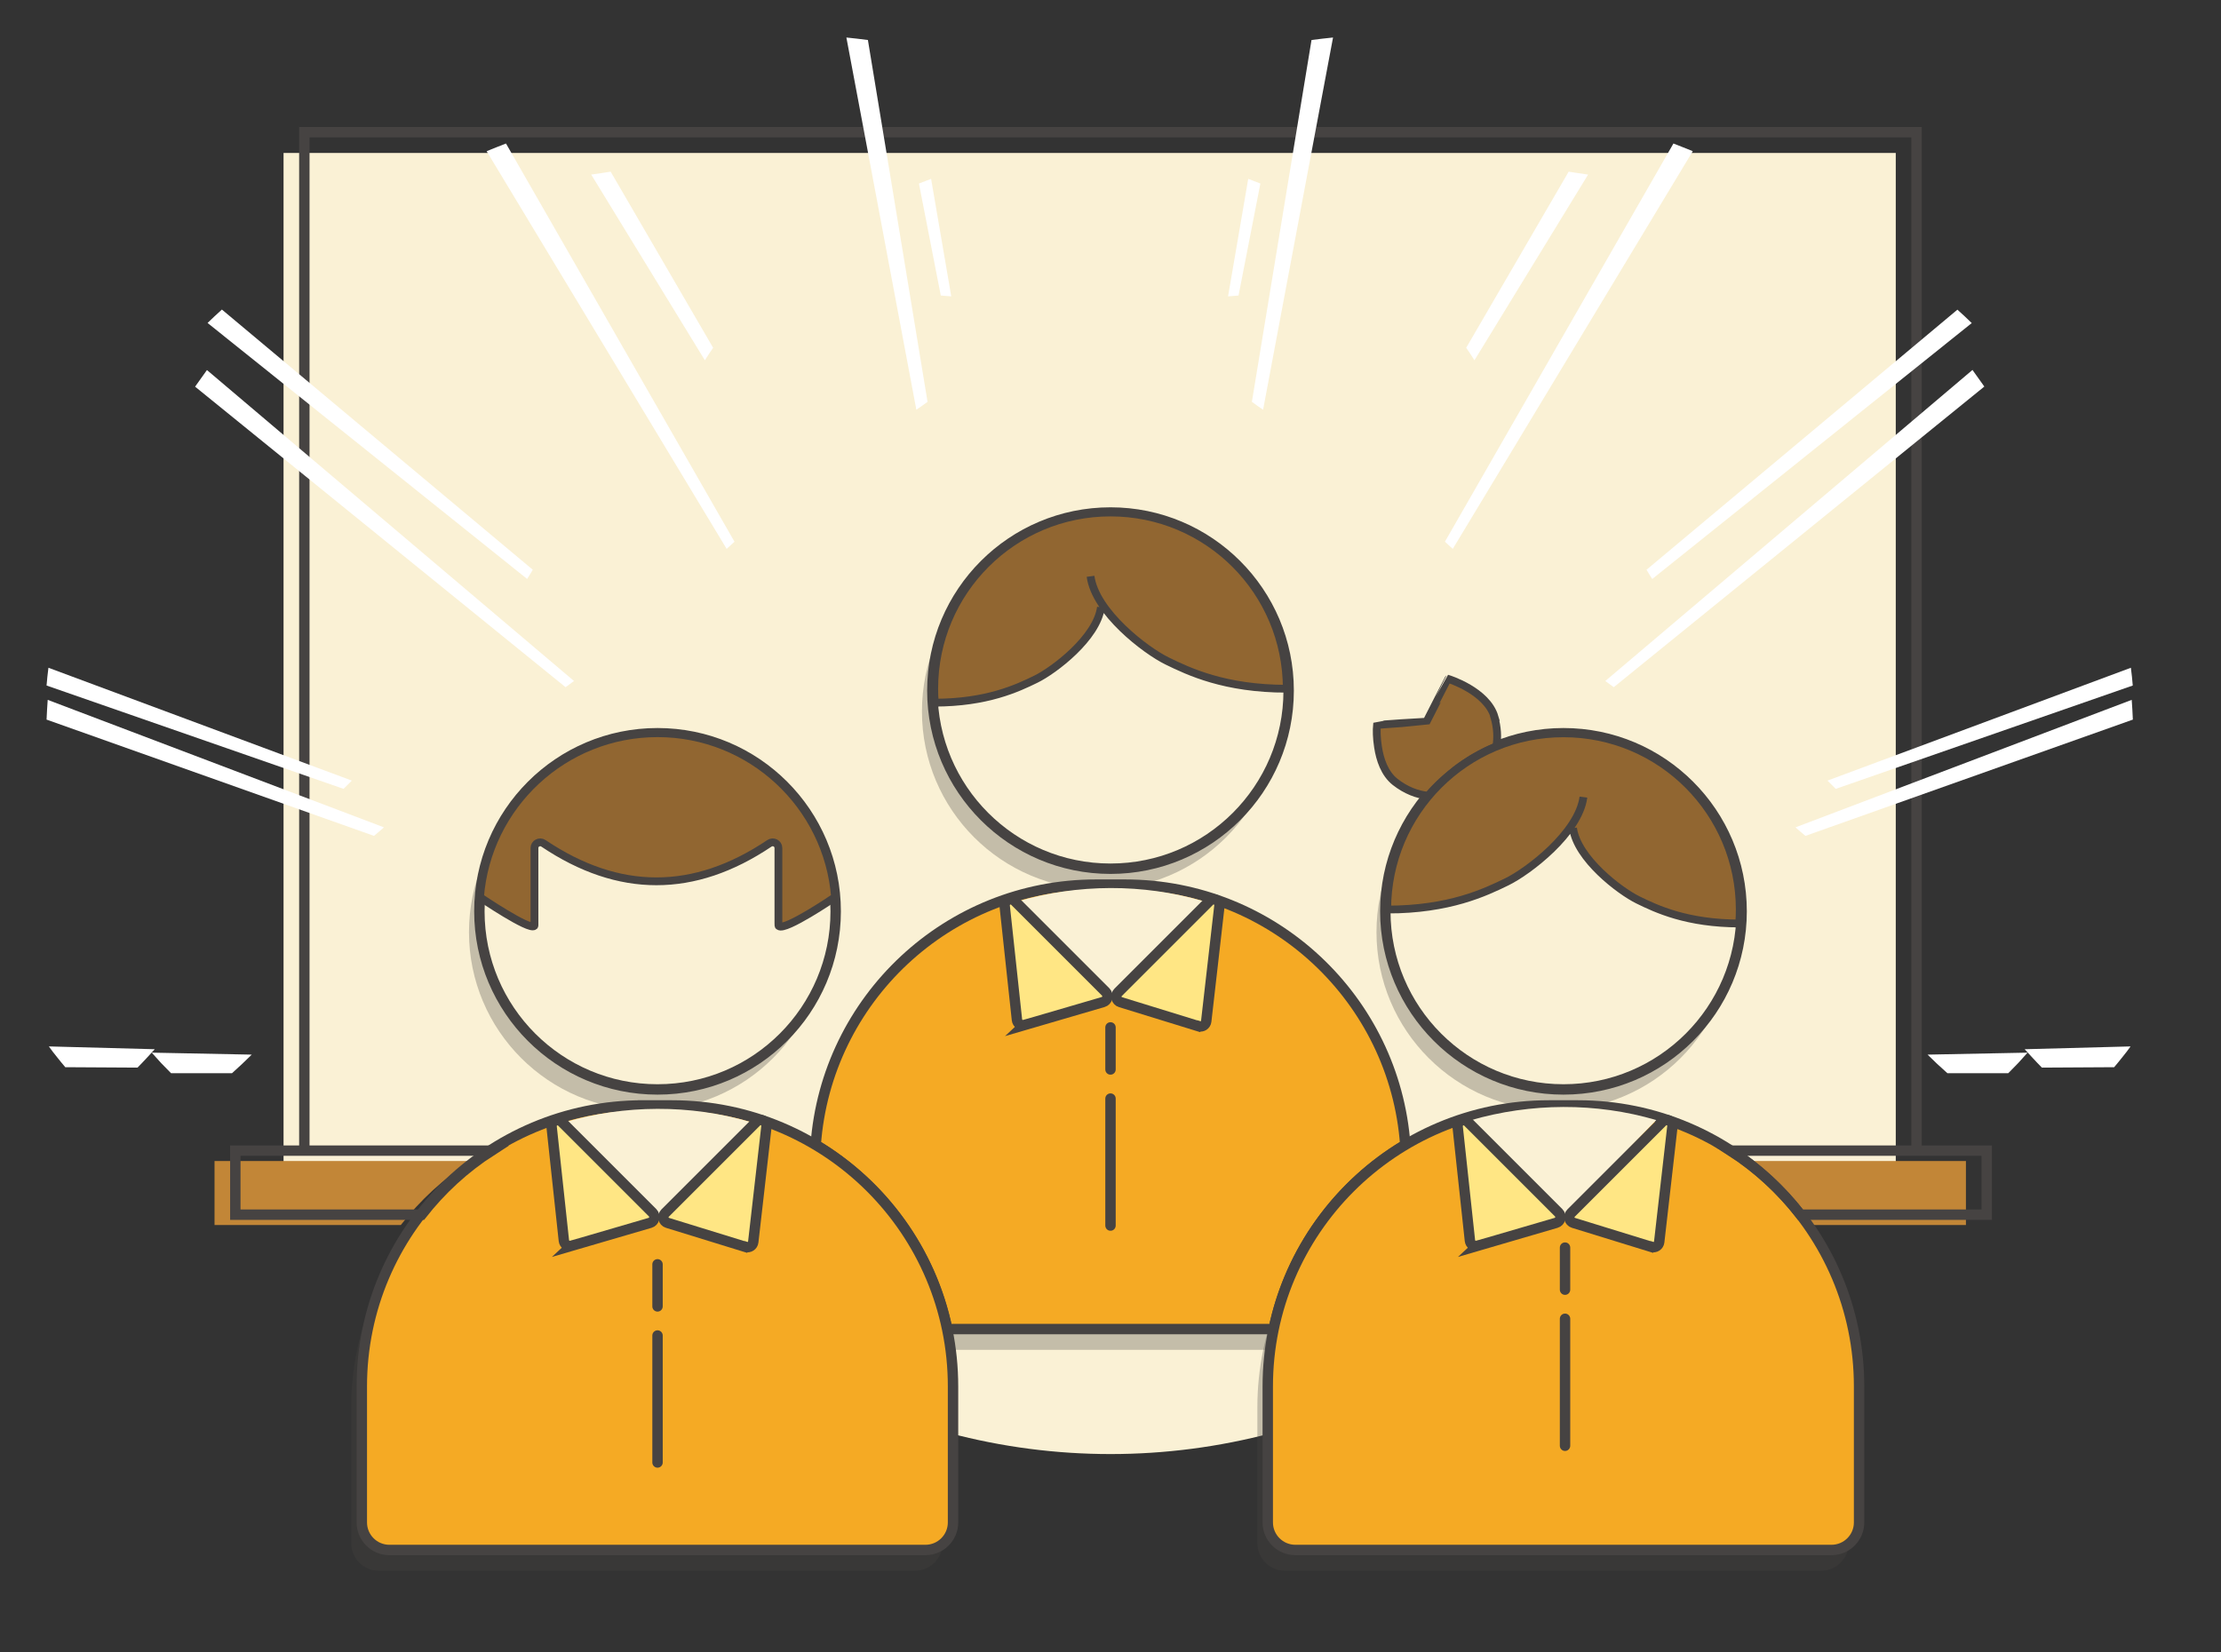 <svg xmlns="http://www.w3.org/2000/svg" viewBox="0 0 213.68 158.99"><rect x="0" y="0" width="213.68" height="158.99" fill="#333333" stroke="none"/><defs><style>      .cls-1 {        fill: #fff;      }      .cls-2, .cls-3, .cls-4 {        fill: #faf1d5;      }      .cls-5 {        fill: #c28637;      }      .cls-3, .cls-6, .cls-7 {        mix-blend-mode: multiply;      }      .cls-8 {        stroke-linecap: round;      }      .cls-8, .cls-4, .cls-9, .cls-10, .cls-11, .cls-12 {        stroke: #464342;        stroke-miterlimit: 10;      }      .cls-8, .cls-11 {        fill: none;      }      .cls-7 {        fill: #464342;        opacity: .3;      }      .cls-9 {        fill: #ffe684;      }      .cls-10 {        fill: #f5aa24;      }      .cls-13 {        isolation: isolate;      }      .cls-12 {        fill: #916631;        stroke-width: .75px;      }    </style></defs><g class="cls-13"><g id="_&#x5716;&#x5C64;_1" data-name="&#x5716;&#x5C64; 1"><circle class="cls-2" cx="106.84" cy="79.49" r="60.44"></circle><path class="cls-7" d="M108.24,87.13h-2.8c-14.26,0-25.94,11.04-26.96,25.04,6.41,3.82,11.1,10.2,12.66,17.73h31.4c1.56-7.53,6.26-13.92,12.66-17.73-1.02-14-12.7-25.04-26.96-25.04Z"></path><polyline class="cls-3" points="182.39 111.83 182.39 14.72 27.28 14.72 27.28 111.83"></polyline><g class="cls-6"><path class="cls-5" d="M45.29,111.73H20.64v6.16h17.92c1.88-2.41,4.15-4.5,6.73-6.16Z"></path><path class="cls-5" d="M164.49,111.73c2.58,1.66,4.85,3.75,6.73,6.16h17.92v-6.16h-24.65Z"></path></g><path class="cls-7" d="M148.02,108.38h2.8c14.93,0,27.04,12.12,27.04,27.04v13.09c0,1.46-1.19,2.65-2.65,2.65h-51.59c-1.46,0-2.65-1.19-2.65-2.65v-13.09c0-14.93,12.12-27.04,27.04-27.04Z"></path><path class="cls-7" d="M60.84,108.38h2.8c14.93,0,27.04,12.12,27.04,27.04v13.09c0,1.46-1.19,2.65-2.65,2.65H36.44c-1.46,0-2.65-1.19-2.65-2.65v-13.09c0-14.93,12.12-27.04,27.04-27.04Z"></path><polyline class="cls-11" points="184.39 110.76 184.39 12.72 29.28 12.72 29.28 110.76"></polyline><circle class="cls-7" cx="105.84" cy="68.46" r="17.14"></circle><circle class="cls-4" cx="106.84" cy="66.46" r="17.14"></circle><path class="cls-10" d="M108.24,85.13h-2.8c-14.26,0-25.94,11.04-26.96,25.04,6.41,3.82,11.1,10.2,12.66,17.73h31.4c1.56-7.53,6.26-13.92,12.66-17.73-1.02-14-12.7-25.04-26.96-25.04Z"></path><path class="cls-2" d="M106.99,95.82l8.78-9.1c-5.81-1.71-12.07-1.66-17.87,.02l9.09,9.09Z"></path><path class="cls-9" d="M98.57,98.64l7.56-2.21c.42-.12,.56-.65,.25-.97l-8.74-8.74c-.39-.39-1.04-.07-.98,.47l1.18,10.95c.04,.36,.39,.59,.74,.49Z"></path><path class="cls-9" d="M115.32,98.76l-7.52-2.32c-.41-.12-.53-.64-.23-.94l8.79-8.79c.38-.38,1.02-.07,.96,.46l-1.27,11.11c-.04,.35-.39,.58-.72,.47Z"></path><circle class="cls-7" cx="62.26" cy="89.7" r="17.14"></circle><circle class="cls-7" cx="149.57" cy="89.7" r="17.14"></circle><path class="cls-10" d="M61.85,106.38h2.8c14.93,0,27.04,12.12,27.04,27.04v13.09c0,1.46-1.19,2.65-2.65,2.65H37.46c-1.46,0-2.65-1.19-2.65-2.65v-13.09c0-14.93,12.12-27.04,27.04-27.04Z"></path><circle class="cls-4" cx="63.26" cy="87.7" r="17.14"></circle><path class="cls-2" d="M63.41,117.07l8.78-9.1c-5.81-1.71-12.07-1.66-17.87,.02l9.09,9.09Z"></path><path class="cls-9" d="M54.98,119.89l7.56-2.21c.42-.12,.56-.65,.25-.97l-8.74-8.74c-.39-.39-1.04-.07-.98,.47l1.18,10.95c.04,.36,.39,.59,.74,.49Z"></path><path class="cls-9" d="M71.74,120l-7.52-2.32c-.41-.12-.53-.64-.23-.94l8.79-8.79c.38-.38,1.02-.07,.96,.46l-1.27,11.11c-.04,.35-.39,.58-.72,.47Z"></path><path class="cls-10" d="M149.02,106.38h2.8c14.93,0,27.04,12.12,27.04,27.04v13.09c0,1.46-1.19,2.65-2.65,2.65h-51.59c-1.46,0-2.65-1.19-2.65-2.65v-13.09c0-14.93,12.12-27.04,27.04-27.04Z"></path><circle class="cls-4" cx="150.42" cy="87.7" r="17.14"></circle><path class="cls-2" d="M150.57,116.89l8.78-9.1c-5.81-1.71-12.07-1.66-17.87,.02l9.09,9.09Z"></path><path class="cls-9" d="M142.15,119.89l7.56-2.21c.42-.12,.56-.65,.25-.97l-8.74-8.74c-.39-.39-1.04-.07-.98,.47l1.18,10.95c.04,.36,.39,.59,.74,.49Z"></path><path class="cls-9" d="M158.9,120l-7.52-2.32c-.41-.12-.53-.64-.23-.94l8.79-8.79c.38-.38,1.02-.07,.96,.46l-1.27,11.11c-.04,.35-.39,.58-.72,.47Z"></path><path class="cls-12" d="M143.79,69c-.74-2.52-4.44-3.66-4.44-3.66-.02,.01-2.09,4.08-2.09,4.08-.02,.01-4.75,.33-4.78,.35-.05,.49-.04,1.24,.1,2.13,.18,1.17,.62,2.54,1.65,3.35,1.02,.8,2.15,1.24,3.17,1.32,.86-1,1.84-1.89,2.9-2.67-.11,.08-.23,.16-.35,.25,1.22-.94,2.56-1.73,4.01-2.32,.15-.86,.1-1.83-.19-2.83Z"></path><g><path class="cls-11" d="M47.29,110.73H22.64v6.16h17.92c1.88-2.41,4.15-4.5,6.73-6.16Z"></path><path class="cls-11" d="M166.49,110.73c2.58,1.66,4.85,3.75,6.73,6.16h17.92v-6.16h-24.65Z"></path></g><path class="cls-12" d="M152.34,76.71c-.46,3.45-5.3,7.14-7.37,8.15s-5.53,2.67-11.51,2.67c0-9.37,7.59-16.96,16.96-16.96s16.96,7.59,16.96,16.96c0,.45-.02,.9-.05,1.34h.05c-5.08,0-8.02-1.4-9.78-2.26-1.76-.86-5.87-3.99-6.26-6.92"></path><path class="cls-12" d="M104.92,55.46c.46,3.45,5.3,7.14,7.37,8.15s5.53,2.67,11.51,2.67c0-9.37-7.59-16.96-16.96-16.96s-16.96,7.59-16.96,16.96c0,.45,.02,.9,.05,1.34h-.05c5.08,0,8.02-1.4,9.78-2.26,1.76-.86,5.87-3.99,6.26-6.92"></path><line class="cls-8" x1="150.57" y1="126.91" x2="150.57" y2="139.13"></line><line class="cls-8" x1="150.57" y1="120.06" x2="150.57" y2="124.11"></line><line class="cls-8" x1="106.84" y1="105.72" x2="106.84" y2="117.94"></line><line class="cls-8" x1="106.84" y1="98.87" x2="106.84" y2="102.92"></line><line class="cls-8" x1="63.26" y1="128.52" x2="63.26" y2="140.74"></line><line class="cls-8" x1="63.26" y1="121.67" x2="63.26" y2="125.72"></line><path class="cls-12" d="M80.34,86.34c-.69-8.83-8.08-15.78-17.08-15.78s-16.39,6.95-17.08,15.78c0,0,4.74,3.22,5.22,2.77,.02-.02,.02-.04,.02-.07v-7.43c0-.45,.5-.7,.87-.45,7.24,4.87,14.49,4.87,21.73,0,.37-.25,.87,0,.87,.45v7.22c0,.23,0,.27,.04,.29,.59,.5,5.41-2.79,5.41-2.79Z"></path><g><polygon class="cls-1" points="22.32 103.28 23.3 102.38 24.22 101.49 14.6 101.3 15.5 102.3 16.46 103.28 22.32 103.28"></polygon><path class="cls-1" d="M33.06,75.91c.27-.26,.54-.53,.79-.79l-29.19-10.86c-.08,.57-.13,1.14-.18,1.71l28.59,9.95Z"></path><path class="cls-1" d="M50.71,55.72c.19-.29,.37-.59,.55-.89L21.35,29.79c-.47,.42-.93,.85-1.38,1.29l30.74,24.63Z"></path><path class="cls-1" d="M67.81,34.68c.26-.41,.52-.82,.8-1.21l-9.86-16.95c-.61,.1-1.24,.19-1.87,.28l10.94,17.88Z"></path><path class="cls-1" d="M90.51,28.44c.34,.02,.68,.05,1.01,.08l-1.94-11.31c-.39,.15-.78,.31-1.17,.45l2.1,10.77Z"></path><path class="cls-1" d="M120.44,38.67c.36,.27,.72,.51,1.08,.76l6.73-35.82c-.69,.08-1.38,.14-2.07,.24l-5.74,34.83Z"></path><path class="cls-1" d="M139.02,52.13c.25,.23,.49,.47,.75,.69l23.09-38.27c-.62-.26-1.24-.49-1.86-.74l-21.98,38.31Z"></path><path class="cls-1" d="M154.45,65.54c.26,.2,.54,.39,.81,.59l35.65-28.93-1.14-1.6-35.32,29.93Z"></path><path class="cls-1" d="M172.74,79.62c.32,.27,.62,.55,.96,.82l31.5-11.19c-.02-.63-.07-1.26-.11-1.9l-32.35,12.27Z"></path><path class="cls-1" d="M194.79,100.97c.26,.29,.53,.58,.81,.88,.28,.29,.54,.59,.85,.89l6.95-.04c.29-.33,.54-.66,.81-.99,.27-.33,.53-.67,.77-1.01l-10.19,.27Z"></path></g><g><polygon class="cls-1" points="187.36 103.28 186.37 102.38 185.45 101.49 195.07 101.3 194.17 102.3 193.21 103.28 187.36 103.28"></polygon><path class="cls-1" d="M176.61,75.91c-.27-.26-.54-.53-.79-.79l29.19-10.86c.08,.57,.13,1.14,.18,1.71l-28.59,9.95Z"></path><path class="cls-1" d="M158.96,55.72c-.19-.29-.37-.59-.55-.89l29.91-25.03c.47,.42,.93,.85,1.38,1.29l-30.74,24.63Z"></path><path class="cls-1" d="M141.86,34.68c-.26-.41-.52-.82-.8-1.21l9.86-16.95c.61,.1,1.24,.19,1.87,.28l-10.94,17.88Z"></path><path class="cls-1" d="M119.16,28.44c-.34,.02-.68,.05-1.01,.08l1.94-11.31c.39,.15,.78,.31,1.17,.45l-2.1,10.77Z"></path><path class="cls-1" d="M89.24,38.67c-.36,.27-.72,.51-1.08,.76L81.43,3.61c.69,.08,1.38,.14,2.07,.24l5.74,34.83Z"></path><path class="cls-1" d="M70.66,52.13c-.25,.23-.49,.47-.75,.69L46.82,14.55c.62-.26,1.24-.49,1.86-.74l21.98,38.31Z"></path><path class="cls-1" d="M55.22,65.54c-.26,.2-.54,.39-.81,.59L18.77,37.21l1.14-1.6,35.32,29.93Z"></path><path class="cls-1" d="M36.94,79.62c-.32,.27-.62,.55-.96,.82l-31.5-11.19c.02-.63,.07-1.26,.11-1.9l32.35,12.27Z"></path><path class="cls-1" d="M14.89,100.97c-.26,.29-.53,.58-.81,.88-.28,.29-.54,.59-.85,.89l-6.95-.04c-.29-.33-.54-.66-.81-.99-.27-.33-.53-.67-.77-1.01l10.19,.27Z"></path></g></g></g></svg>